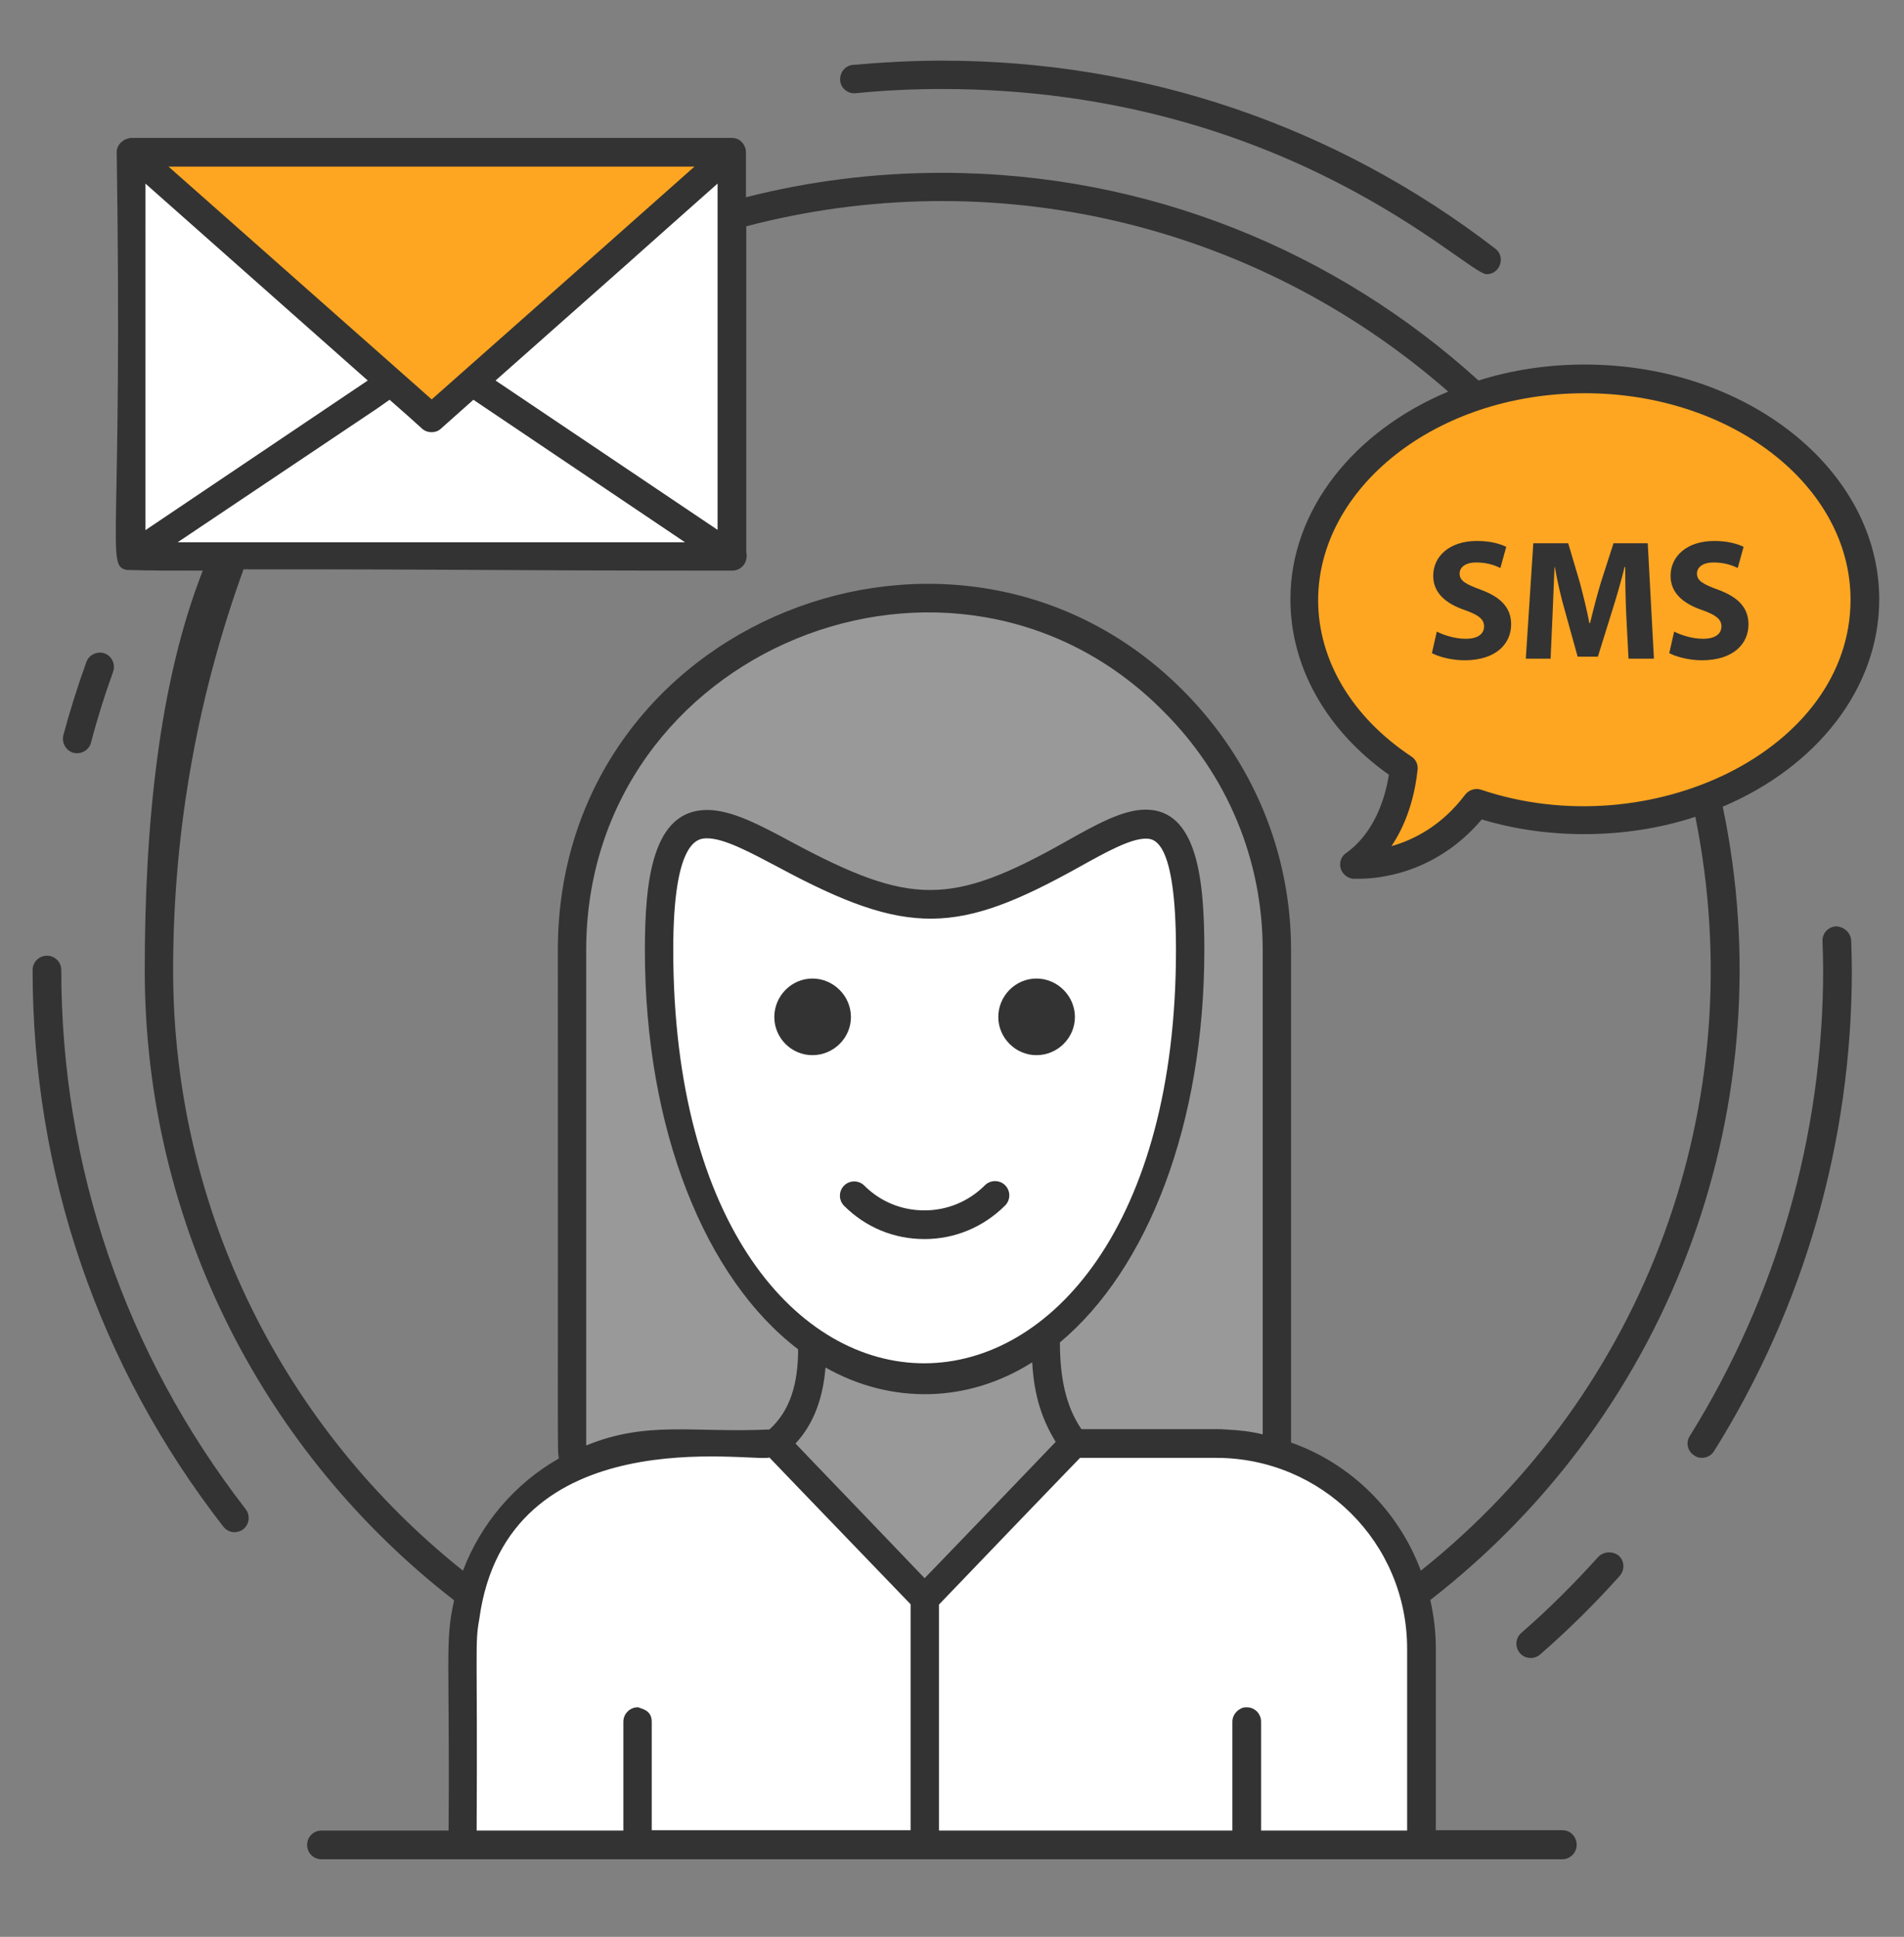 <?xml version="1.0" encoding="utf-8"?>
<!-- Generator: Adobe Illustrator 21.1.0, SVG Export Plug-In . SVG Version: 6.00 Build 0)  -->
<svg version="1.1" id="Layer_1" xmlns="http://www.w3.org/2000/svg" xmlns:xlink="http://www.w3.org/1999/xlink" x="0px" y="0px"
	 viewBox="0 0 584 594" style="enable-background:new 0 0 584 594;" xml:space="preserve">
<rect x="0" y="0" width="584" height="594" fill="#808080" stroke="none"/>
<style type="text/css">
	.st0{fill:#999999;}
	.st1{fill:#FFFFFF;}
	.st2{fill:#FEA621;}
	.st3{fill:#333333;}
</style>
<g id="Layer_4">
	<g>
		<g>
			<path class="st0" d="M391.7,291.4v151.7c0,18.3-14.9,33.2-33.4,33.2H208.9c-18.5,0-33.4-14.9-33.4-33.2V291.4
				c0-59.7,48.4-107.9,108.1-107.9c29.9,0,56.9,12,76.4,31.6C379.6,234.6,391.7,261.6,391.7,291.4z"/>
		</g>
		<g>
			<path class="st1" d="M436,505.6v60H141.9v-60c0-33.3,25.9-60.5,58.5-62.8c1.4-0.1,3-0.2,4.5-0.2H373c0.9,0,1.7,0,2.6,0.1
				C409.2,444.1,436,471.7,436,505.6z"/>
		</g>
		<g>
			<path class="st0" d="M329.4,348.9c-7.3,41.1-15.2,74.5,0,93.7l-45.8,47.7l-45.8-47.7c20.4-16.7,8.8-52.3,0-93.7L329.4,348.9
				L329.4,348.9z"/>
		</g>
		<g>
			<path class="st1" d="M365.1,291.3c0,77.5-36.4,131.9-81.4,131.9c-45.1,0-81.5-54.5-81.5-131.9c0-77.7,38.1-14,83.2-14
				C330.3,277.3,365.1,213.6,365.1,291.3z"/>
		</g>
		<g>
			<path class="st2" d="M572,183.9c0,37.4-38.5,67.6-86,67.6c-11.8,0-22.9-1.8-33.1-5.3c-15.8,20.9-37.6,18.9-37.6,18.9
				c10.4-7.3,14.2-19.8,15.3-29.6c-18.7-12.4-30.5-30.9-30.5-51.6c0-37.4,38.3-67.6,86-67.6C533.5,116.3,572,146.4,572,183.9z"/>
		</g>
		<g>
			<g>
				<rect x="40.2" y="46.7" class="st1" width="184.3" height="124"/>
			</g>
			<g>
				<polygon class="st1" points="224.5,170.7 40.2,170.7 132.4,108.7 				"/>
			</g>
			<g>
				<polygon class="st2" points="224.5,46.7 132.4,128.2 40.2,46.7 				"/>
			</g>
		</g>
		<g>
			<g>
				<path class="st3" d="M262.4,28.6c8.8-0.9,17.7-1.3,26.5-1.3c105.4,0,160.9,56.8,167.1,56.8c4.1,0,5.9-5.3,2.7-7.8
					C409.6,38.5,350.9,18.6,289,18.6c-9.1,0-18.3,0.5-27.4,1.3c-2.4,0.2-4.1,2.4-3.9,4.8C257.9,27.1,260.1,28.8,262.4,28.6z"/>
			</g>
			<g>
				<path class="st3" d="M563.2,284.1c-2.4,0.1-4.3,2.1-4.2,4.5c0.1,3,0.2,5.9,0.2,8.9c0,50.6-14.2,100-40.9,142.9
					c-1.3,2-0.7,4.7,1.4,6c0.7,0.5,1.5,0.7,2.3,0.7c1.4,0,2.9-0.7,3.7-2c27.7-44.2,42.3-95.2,42.3-147.5c0-3.1-0.1-6.2-0.2-9.2
					C567.6,285.9,565.5,284.2,563.2,284.1z"/>
			</g>
			<g>
				<path class="st3" d="M490.2,477.5c-7.4,8.2-15.3,16.1-23.6,23.3c-1.8,1.6-2,4.3-0.4,6.2c1.6,1.8,4.3,2,6.2,0.4
					c8.6-7.5,16.8-15.6,24.4-24.1c1.6-1.8,1.5-4.6-0.3-6.2C494.6,475.6,491.8,475.8,490.2,477.5z"/>
			</g>
			<g>
				<path class="st3" d="M18.8,297.5c0-2.4-1.9-4.4-4.4-4.4c-2.4,0-4.4,1.9-4.4,4.4c0,62.4,20.2,121.4,58.5,170.7
					c0.9,1.1,2.1,1.7,3.4,1.7c0.9,0,1.9-0.3,2.7-0.9c1.9-1.5,2.2-4.2,0.8-6.1C38.4,415.1,18.8,357.9,18.8,297.5z"/>
			</g>
			<g>
				<path class="st3" d="M22.6,230.9c0.4,0.1,0.8,0.1,1.1,0.1c1.9,0,3.7-1.3,4.2-3.2c1.9-7.3,4.2-14.6,6.8-21.8
					c0.8-2.3-0.4-4.8-2.6-5.6c-2.3-0.8-4.8,0.4-5.6,2.6c-2.7,7.5-5.1,15.1-7.1,22.6C18.9,227.9,20.3,230.3,22.6,230.9z"/>
			</g>
			<g>
				<path class="st3" d="M249.2,300.1c-6.4,0-11.7,5.3-11.7,11.8c0,6.4,5.2,11.7,11.7,11.7c6.4,0,11.8-5.2,11.8-11.7
					S255.6,300.1,249.2,300.1z"/>
			</g>
			<g>
				<path class="st3" d="M329.7,311.9c0-6.4-5.3-11.8-11.8-11.8c-6.4,0-11.7,5.3-11.7,11.8c0,6.4,5.3,11.7,11.7,11.7
					C324.4,323.6,329.7,318.3,329.7,311.9z"/>
			</g>
			<g>
				<path class="st3" d="M302.1,363.5c-5,5-11.6,7.7-18.5,7.7h-0.1c-7,0-13.5-2.7-18.4-7.6c-1.7-1.7-4.5-1.7-6.2,0s-1.7,4.5,0,6.2
					c6.6,6.6,15.3,10.2,24.6,10.2h0.1c9.3,0,18.1-3.7,24.7-10.3c1.7-1.7,1.7-4.5,0-6.2S303.8,361.8,302.1,363.5z"/>
			</g>
			<g>
				<path class="st3" d="M479.3,561.3h-38.9v-55.7c0-5.1-0.6-10.1-1.7-14.9C514.3,432,547.2,337,528.4,247.4
					c28.6-12.1,48-36.1,48-63.6c0-39.6-40.5-72-90.3-72c-11.5,0-22.5,1.7-32.6,4.9C410,77.2,352.3,53,288.9,53
					c-20.7,0-40.9,2.6-60.1,7.5V46.7c0,0,0-0.1,0-0.2c0-0.4-0.1-0.8-0.2-1.1c0-0.1-0.1-0.2-0.1-0.3s-0.1-0.1-0.1-0.2
					c-0.2-0.3-0.3-0.7-0.6-1s-0.4-0.5-0.7-0.7c-0.3-0.3-0.6-0.4-1-0.6c-0.5-0.2-1.1-0.3-1.7-0.3H40.2c-0.3,0-0.7,0.1-1,0.2
					c-0.2,0-0.3,0.1-0.5,0.2c-0.1,0-0.1,0-0.1,0c-0.7,0.3-1.2,0.7-1.7,1.2c-0.3,0.3-0.6,0.8-0.8,1.2c0,0.1-0.1,0.2-0.1,0.3
					c-0.1,0.3-0.2,0.7-0.2,1.1c0,0.1,0,0.2,0,0.2c1.8,119.3-3.2,126.5,2.7,128c0.1,0.1,0.2,0.1,0.3,0.1c8.7,0.2,9.7,0.2,23.4,0.2
					c-13.5,34.4-17.8,78-17.8,122.6c0,78.5,37.2,148.5,94.9,193.2c-2.9,12.5-1.3,17.6-1.7,70.6h-39c-2.4,0-4.4,1.9-4.4,4.4
					c0,2.4,1.9,4.4,4.4,4.4c67.9,0,299.5,0,380.6,0c2.4,0,4.4-2,4.4-4.4C483.6,563.2,481.6,561.3,479.3,561.3z M486.1,120.6
					c45,0,81.5,28.4,81.5,63.3c0,46.3-61.6,75.7-113.3,58.3c-1.7-0.6-3.7,0-4.9,1.5c-7.2,9.6-15.9,13.9-22.6,15.8
					c5.5-8.2,7.4-17.5,8-23.4c0.2-1.6-0.5-3.2-1.9-4.1c-18.1-12-28.6-29.4-28.6-48C404.4,149.8,440.2,120.6,486.1,120.6z
					 M220.1,162.5L152,116.7c133.7-118.4-16.6,14.7,68.1-60.4C220.1,94.8,220.1,123.7,220.1,162.5z M213,51.1
					c-51.1,45.3,10.9-9.6-80.6,71.4c2.8,2.4-40.5-35.8-80.7-71.4H213z M112.8,116.7l-68.2,45.9V56.3L112.8,116.7z M54.5,166.3
					l61-40.9l4-2.8l5.9,5.2l4.1,3.7c1.6,1.4,4.2,1.4,5.7,0l10-8.9l64.9,43.7C178.1,166.3,89,166.3,54.5,166.3z M53.1,297.5
					c0-44.9,8.3-86.2,21.6-122.9c79.5,0,69.9,0.4,150,0.4c2.2,0,4.9-2,4.2-5.7V69.4c74.8-19.6,155.4-1.7,215.3,50.7
					c-28.7,12-48.4,36.1-48.4,63.7c0,20.7,11,40.2,30.2,53.8c-1.1,7.1-4.4,17.8-13.1,24c-1.5,1-2.2,2.9-1.7,4.7c0.5,1.7,2,3,3.8,3.2
					c0,0,0.7,0,1.9,0c5.4,0,23.3-1.3,37.6-18.2c19.6,6,44,6.3,65.5-0.8c17.7,87.8-15.2,176.2-84.2,231.2
					c-6.8-18.3-21.4-32.8-39.8-39.3v-151c0-30-11.8-58.2-33-79.5c-69-69.6-191.9-21.8-191.9,79.5c0.1,159.9-0.2,152,0.3,155.9
					c-13.4,7.6-23.9,19.9-29.4,34.4C87.8,438.5,53.1,372,53.1,297.5z M376,438.4c-1-0.1-2-0.1-3-0.1h-41.3c-4.8-7-6.6-15.9-6.6-26.6
					c26.9-22.5,44.3-66.9,44.3-120.4c0-21.3-2.1-43-18-43c-7,0-15.1,4.5-24.5,9.8c-35.3,19.9-47.7,19.6-83.8,0.3
					c-10-5.4-18.7-10-26.2-10c-16.8,0-19.1,21.7-19.1,43c0,55.2,18.6,100.8,47,122.4c0,10.5-2.4,18.8-8.8,24.6
					c-23.4,1.1-37.4-2.8-56.2,4.9V291.4c0-92.3,112.9-138,177-73.3c19.7,19.6,30.5,45.7,30.5,73.3v148.5
					C383.7,439,380,438.6,376,438.4z M323.8,442.2c-0.8,0.9-41,42.7-40.2,41.8c-0.8-0.9-37.9-39.5-35.5-37l-4.1-4.3
					c5.9-6.3,8.5-14.6,9.2-23.3c20.2,11.4,43.7,10.9,63.4-1.6C317.2,428.5,319.8,435.6,323.8,442.2z M206.5,291.3
					c0-34.2,7.8-34.2,10.4-34.2c5.3,0,13.4,4.4,22.1,9c39.6,21.3,54.9,20.5,92.2-0.3c7.9-4.4,15.5-8.6,20.2-8.6
					c2.4,0,9.3,0,9.3,34.2C360.7,459.9,206.5,460.8,206.5,291.3z M147,496.6c8.4-62.1,83.8-48,89-49.6c0.8,0.9,46.2,48,43.3,45
					c0,7.1,0,71.5,0,69.3h-79.4V528c0-3.5-3-3.9-3.9-4.3l-0.1-0.1h-0.3c-2.4,0-4.4,2-4.4,4.4v33.4h-45
					C146.5,504.7,145.6,504.3,147,496.6z M386.8,561.3V528c0-2.4-1.9-4.4-4.4-4.4h-0.3c-1.7,0-4.1,1.8-4.1,4.4v33.4h-90
					c0-1.4,0-70.5,0-69.3c1.3-1.4,46.1-48,43.3-45H373c32.2,0,58.6,25.8,58.6,58.6v55.7h-44.8V561.3z"/>
			</g>
		</g>
	</g>
	<g>
		<path class="st3" d="M440.7,193.7c2.2,1.1,5.5,2.2,8.9,2.2c3.7,0,5.6-1.5,5.6-3.8c0-2.2-1.7-3.5-5.9-5c-5.9-2-9.7-5.3-9.7-10.5
			c0-6,5-10.7,13.4-10.7c4,0,6.9,0.8,9,1.8l-1.8,6.5c-1.4-0.7-3.9-1.7-7.4-1.7s-5.1,1.6-5.1,3.4c0,2.3,2,3.3,6.6,5
			c6.2,2.3,9.2,5.6,9.2,10.6c0,5.9-4.6,11-14.3,11c-4,0-8-1.1-10-2.2L440.7,193.7z"/>
		<path class="st3" d="M498.8,188.4c-0.2-4.3-0.3-9.4-0.3-14.5h-0.2c-1.1,4.5-2.6,9.6-3.9,13.7l-4.3,13.8h-6.2l-3.8-13.7
			c-1.2-4.1-2.4-9.2-3.2-13.8h-0.1c-0.2,4.8-0.4,10.2-0.6,14.7l-0.6,13.4H468l2.3-35.4H481l3.5,11.8c1.1,4.1,2.2,8.5,3,12.7h0.2
			c1-4.1,2.2-8.8,3.4-12.7l3.8-11.8h10.5l1.9,35.4h-7.8L498.8,188.4z"/>
		<path class="st3" d="M513.5,193.7c2.2,1.1,5.5,2.2,8.9,2.2c3.7,0,5.6-1.5,5.6-3.8c0-2.2-1.7-3.5-5.9-5c-5.9-2-9.7-5.3-9.7-10.5
			c0-6,5-10.7,13.4-10.7c4,0,6.9,0.8,9,1.8l-1.8,6.5c-1.4-0.7-3.9-1.7-7.4-1.7s-5.1,1.6-5.1,3.4c0,2.3,2,3.3,6.6,5
			c6.2,2.3,9.2,5.6,9.2,10.6c0,5.9-4.6,11-14.3,11c-4,0-8-1.1-10-2.2L513.5,193.7z"/>
	</g>
</g>
</svg>
